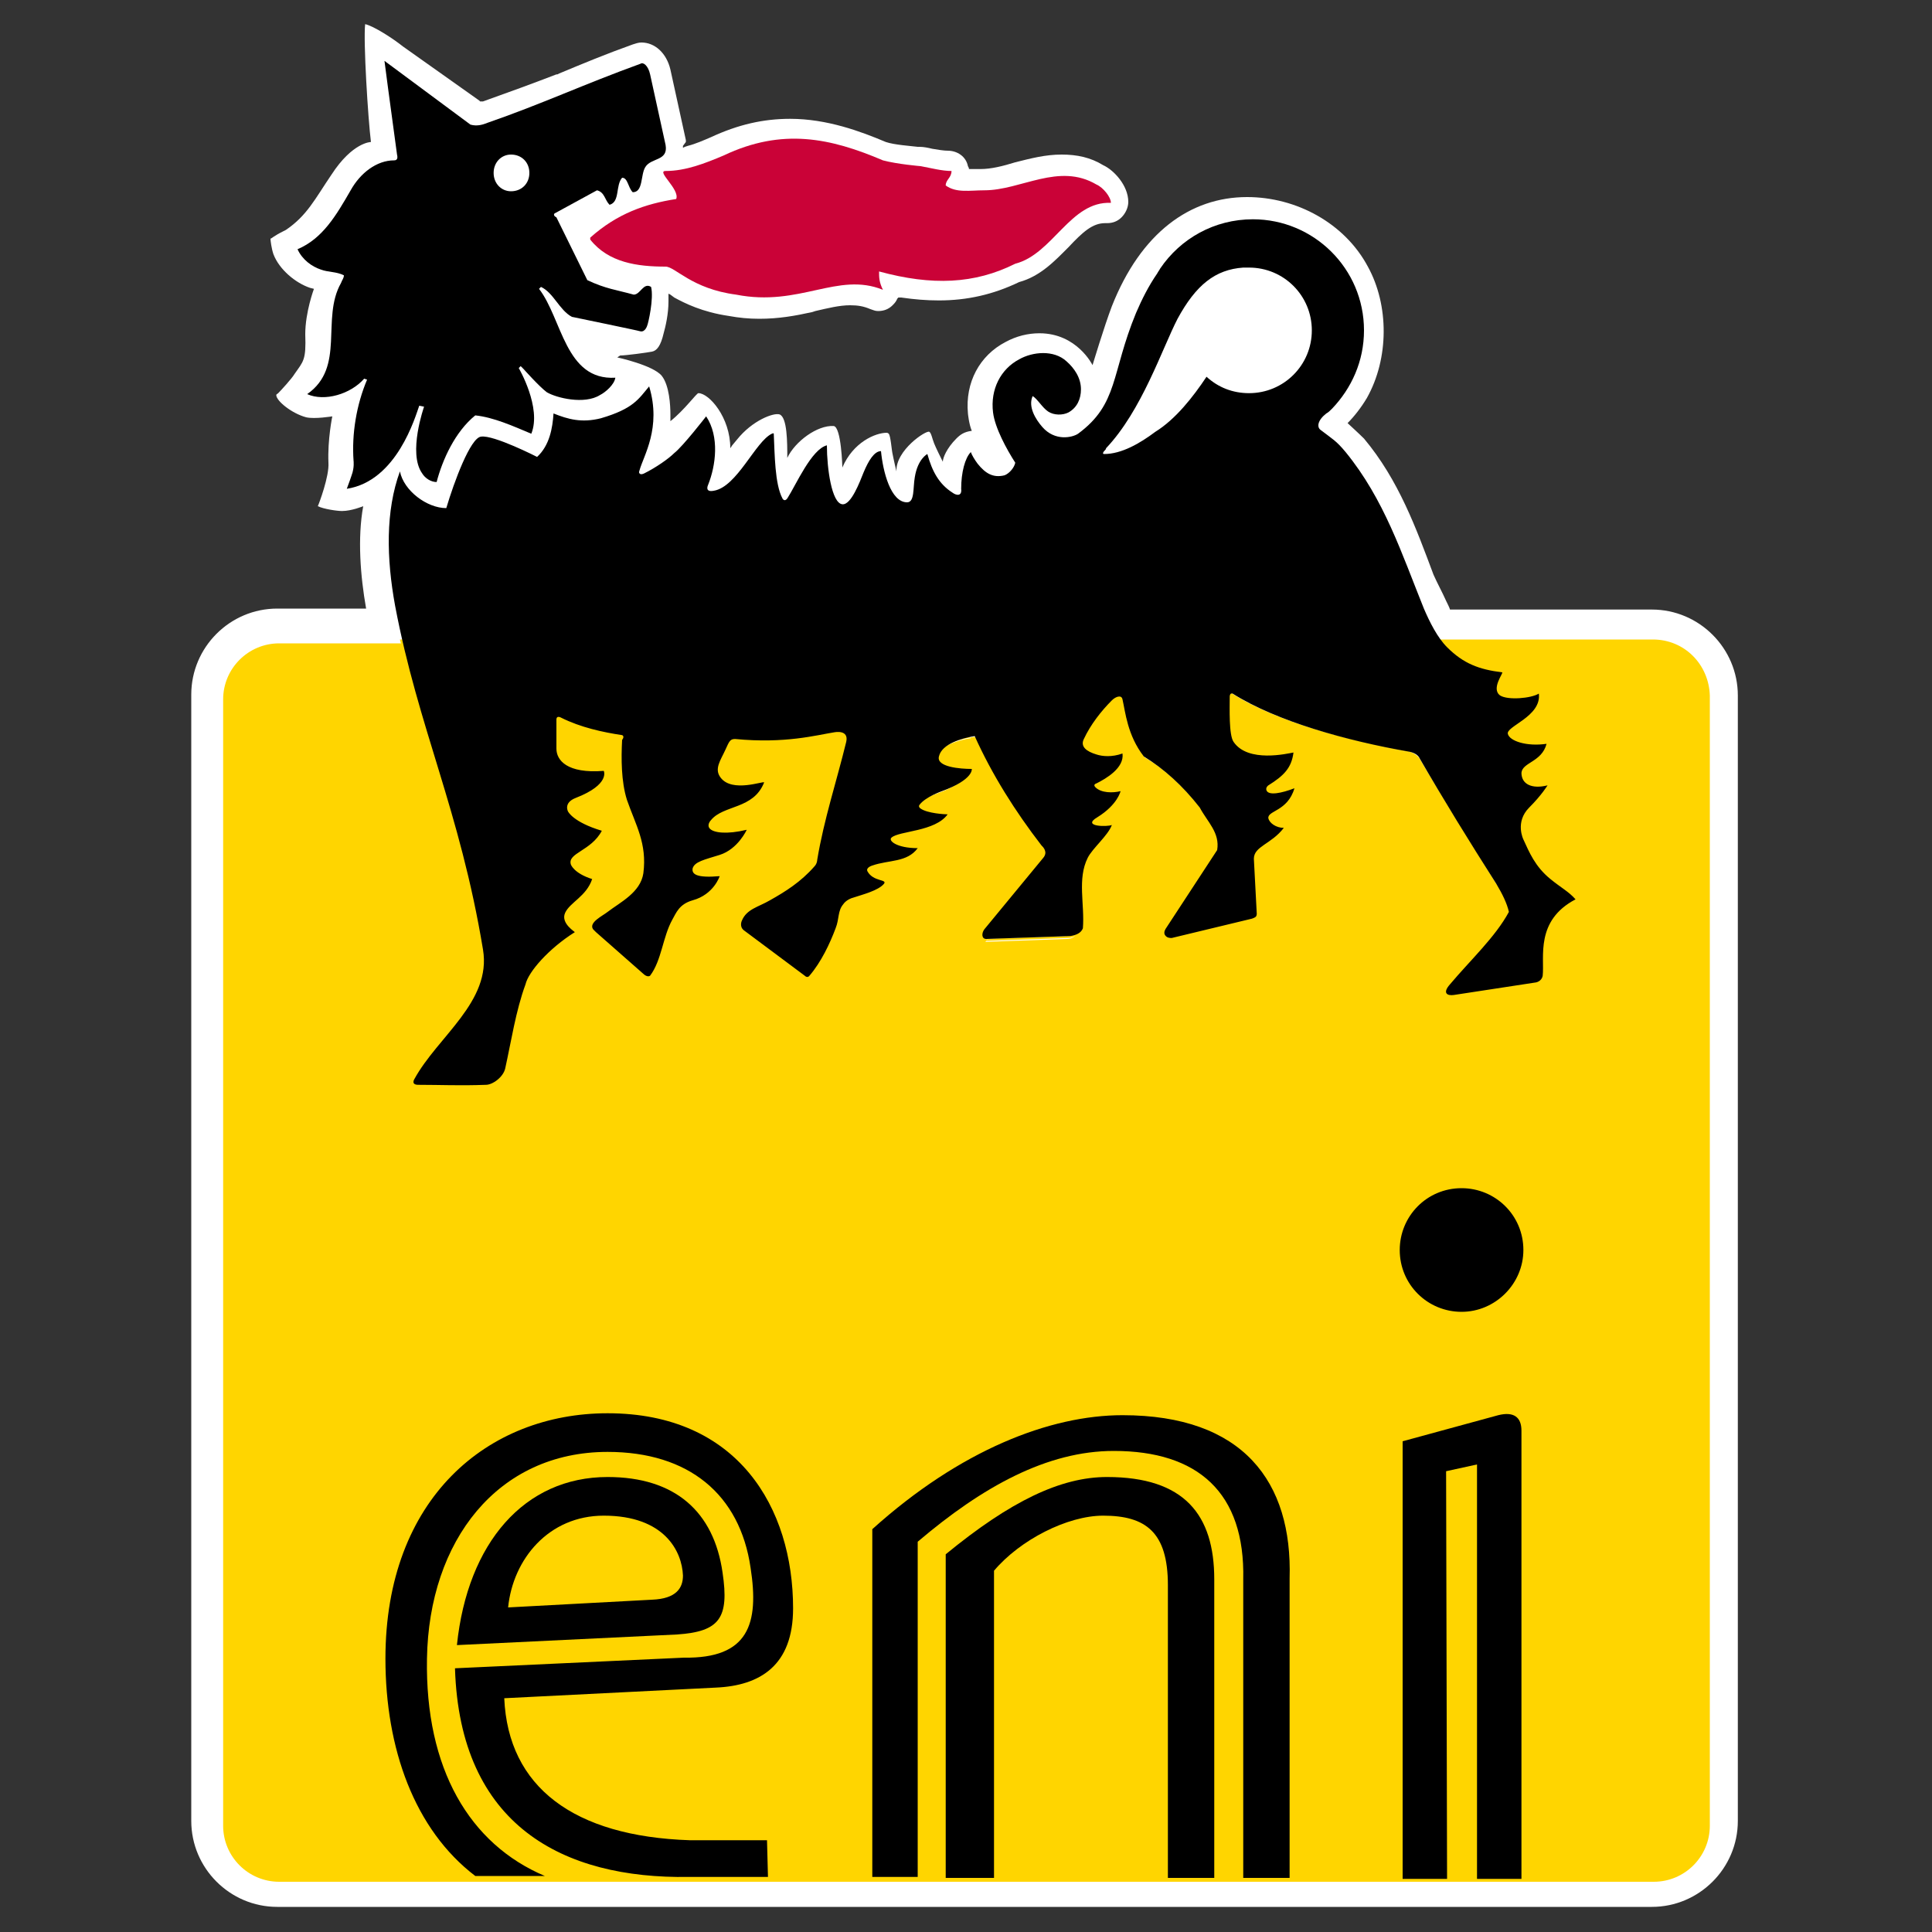 <?xml version="1.0" encoding="UTF-8"?> <!-- Generator: Adobe Illustrator 22.0.0, SVG Export Plug-In . SVG Version: 6.00 Build 0) --> <svg xmlns="http://www.w3.org/2000/svg" xmlns:xlink="http://www.w3.org/1999/xlink" id="Capa_1" x="0px" y="0px" viewBox="0 0 200 200" style="enable-background:new 0 0 200 200;" xml:space="preserve"><rect x="0" y="0" width="200" height="200" fill="#333333" stroke="none"/> <style type="text/css"> .st0{fill:#FFFFFF;} .st1{fill:#CA0237;} .st2{fill:#FFD500;} </style> <g> <path class="st0" d="M38.4,14.7c0,0-1.9,0-4.1,3.4c-1.7,2.5-2.5,4.2-4.7,5.7c-0.4,0.2-0.8,0.4-1.1,0.6c-0.2,0.1-0.4,0.3-0.5,0.3 c0,0.2,0.1,1,0.3,1.6c0.6,1.6,2.3,3,3.8,3.5l0.4,0.1c0,0-0.9,2.4-0.9,4.7c0.1,2.7-0.2,2.8-1.1,4.1c-0.3,0.5-1.4,1.7-1.7,2 c-0.1,0.1-0.2,0.1-0.2,0.2c0,0.6,1.6,1.9,3.1,2.3c0.9,0.2,2.7-0.1,2.7-0.1s-0.5,2.4-0.4,4.8c0.1,1.4-1,4.3-1.1,4.5 c0.6,0.3,2,0.5,2.5,0.5c1,0,2.2-0.5,2.2-0.5c-0.6,3.3-0.3,7.2,0.3,10.6h-9.2c-4.9,0-8.9,4-8.9,8.9v116.6c0,4.9,4,8.9,8.9,8.9h142.3 c4.9,0,8.9-4,8.9-8.9V72c0-4.9-4-8.9-8.9-8.9h-20.9c0-0.1-0.3-0.7-0.4-0.9c-0.4-0.9-0.9-1.8-1.3-2.7c-1.8-4.8-3.6-9.8-7.2-14.1 c-0.5-0.5-1.7-1.6-1.7-1.6c0.7-0.7,1.4-1.6,2-2.6c2.3-4.1,2.3-9.6,0.1-13.6c-2.4-4.5-7.4-7.2-12.5-7.2c-5.9,0-11,3.7-14,11.3 c-0.8,2.1-2,6.1-2,6.1s-1.6-3.3-5.5-3.3c-1.2,0-2.4,0.3-3.5,0.9c-2.7,1.4-4.2,4.2-3.9,7.4c0,0,0.1,1.1,0.4,1.8 c-0.8,0.1-1.2,0.4-1.6,0.8c-1,1-1.4,2-1.4,2.4c-0.2-0.4-0.7-1.4-0.9-1.9c-0.2-0.5-0.3-1.1-0.5-1.2c-0.3-0.2-3.5,1.9-3.4,4.1 c-0.2-0.8-0.4-1.8-0.4-1.8c-0.1-0.4-0.2-1.9-0.4-2.1c0,0-0.1-0.1-0.2-0.1c-1.2,0-3.5,1-4.6,3.6c0,0-0.1-4.2-0.9-4.3 c-1.7-0.1-4,1.6-4.8,3.3c0-1.6,0-4.2-0.8-4.5c-0.6-0.2-2.8,0.6-4.4,2.6l-0.5,0.6l-0.2,0.3c0-3.2-2.2-5.7-3.3-5.7 c-0.2,0-1.4,1.7-2.9,2.9l0-0.2l0-0.5c0-0.9-0.1-3-0.9-4c-0.9-1.1-4.6-1.9-4.6-1.9l0.3-0.2c0.6,0,2.8-0.3,3.3-0.4 c0.5-0.1,0.9-0.6,1.2-1.9c0.2-0.7,0.5-2,0.5-3.3l0-0.5l0-0.3l0.2,0.1l0.4,0.3c1.1,0.6,2.9,1.5,5.6,1.9c1.1,0.2,2.1,0.3,3.2,0.3 c2,0,3.7-0.3,5.5-0.7l0.3-0.1c1.3-0.3,2.5-0.6,3.6-0.6c0.8,0,1.4,0.1,2.1,0.4c0.3,0.1,0.5,0.2,0.8,0.2c0.6,0,1.1-0.2,1.5-0.6 c0.1-0.1,0.3-0.3,0.4-0.5l0.1-0.2l0.1-0.1l0.1,0l0.2,0c1.4,0.2,2.6,0.3,3.9,0.3c2.9,0,5.6-0.6,8.3-1.9c2.2-0.6,3.7-2.2,5.1-3.6 c1.5-1.6,2.5-2.5,3.8-2.5l0.1,0h0.1c0.6,0,1.1-0.2,1.5-0.6c0.4-0.4,0.7-1,0.7-1.6c0-1.7-1.5-3.3-2.6-3.8c-1.3-0.8-2.7-1.1-4.3-1.1 c-1.7,0-3.2,0.4-4.8,0.8c-1.3,0.4-2.5,0.7-3.6,0.7c-0.3,0-0.6,0-0.8,0l-0.3,0l-0.1,0l0-0.1l-0.1-0.2c-0.2-1-1.1-1.6-2.1-1.6 c-0.4,0-1-0.1-1.6-0.2c-0.4-0.1-0.9-0.2-1.3-0.2c-0.1,0-0.1,0-0.2,0c-0.8-0.1-2.4-0.2-3.3-0.5c-2.6-1.1-6.1-2.4-9.9-2.4 c-2.8,0-5.4,0.6-8.2,1.9c-0.7,0.3-1.6,0.7-2.4,0.9l-0.3,0.1l-0.2,0.1l0-0.2L71,14.7l0-0.2l-1.6-7.3c-0.4-1.7-1.6-2.8-3-2.8 c-0.3,0-0.6,0.1-0.9,0.2c-2.8,1-5.2,2-7.6,3l-0.2,0.1l-0.1,0C55,8.7,52.8,9.5,50,10.5c0,0-0.1,0-0.1,0l-0.1,0l-0.1,0l0,0l-0.1-0.1 l-7.9-5.6c-1-0.8-3-2.1-3.9-2.3C37.6,4.3,38.1,12.3,38.4,14.7 M121.1,40c0.1,0.2,0.4,0,0.4,0c2.9-2.4,3.1-4.5,4.8-2.5 c0.8,0.7,1.8,1.1,2.9,1.1c2.3,0,4.2-1.9,4.2-4.2c0-2.3-1.9-4.2-4.2-4.2c-0.1,0-0.3,0-0.4,0c-1.9,0.1-3.2,1.2-4.4,3.5 c-0.5,0.9-2.2,4.3-3,5.8C121.3,39.7,121.1,39.9,121.1,40"></path> <path d="M44.2,171.7c0.2-12.2,7.3-21.4,18.7-21.4c8.4,0,13.7,4.4,14.8,12c0.9,5.8-0.2,9.4-6.9,9.3l-23.7,1.1 c0.5,16.3,11.2,21.8,24.2,21.6h8.2l-0.1-3.8h-8c-12-0.4-18.8-5.5-19.2-14.7l21.9-1.1c4.6-0.2,8-2.3,8-8.2 c0-10.4-5.7-20.2-19.2-20.2c-12.4,0-23,8.8-23,25.4c0,9.3,3,17.7,9.3,22.5h7.2C48.6,190.9,44,183.1,44.2,171.7"></path> <path d="M97.9,160.9v33.5h5v-31.8c2.7-3.2,7.6-5.7,11.3-5.7c4.4,0,6.7,1.7,6.7,7.2l0,30.3h4.8v-30.9c0-6.7-3.1-10.6-11.1-10.6 C109.8,152.9,104.6,155.4,97.9,160.9"></path> <path d="M95,159.6c6.7-5.7,13.4-9.4,20.3-9.4c8.7,0,13.6,4.3,13.4,13.3v30.9h4.8v-31c0.3-10-4.8-16.9-17.3-16.9 c-7.5,0-16.8,3.6-25.9,11.8l0,36H95C95,194.4,95,159.6,95,159.6z"></path> <path d="M149.7,152.3l3.2-0.7v42.9h4.6l0-46.4c0-1.4-0.8-2-2.4-1.6l-9.9,2.7l0,45.3h4.6L149.7,152.3L149.7,152.3z"></path> <path d="M151.3,135.8c3.5,0,6.4-2.9,6.4-6.4c0-3.6-2.9-6.4-6.4-6.4c-3.6,0-6.4,2.9-6.4,6.4C144.9,133,147.8,135.8,151.3,135.8"></path> <path d="M74.8,162.8c-0.9-6.3-4.9-9.9-11.9-9.9c-8.6,0-14.5,6.8-15.6,17.4l22.8-1.1C74.5,168.9,75.5,167.5,74.8,162.8 M70.7,163.1 c0,1.3-0.7,2.4-3.2,2.5l-14.9,0.8c0.5-5,4.2-9.5,9.9-9.5C68.8,156.9,70.6,160.6,70.7,163.1"></path> <path class="st1" d="M115,21c0-0.6-0.8-1.6-1.5-1.9c-3.9-2.3-7.8,0.6-11.6,0.6c-1.5,0-2.9,0.3-4-0.5c0-0.6,0.6-0.8,0.6-1.5 c-1,0-2.1-0.3-3.2-0.5c0,0-2.4-0.2-3.9-0.6C86,14.3,81,13.2,74.9,16.1c-1.9,0.8-3.9,1.6-6,1.6c-1,0,1.5,1.9,1.1,2.9 c-3.2,0.5-6.1,1.5-8.9,4v0.2c1.9,2.4,4.9,2.8,7.8,2.8c1,0,2.7,2.3,7.3,2.9c6.6,1.3,10.5-2.4,15.2-0.5C91,29.2,91,28.7,91,28.1 c5.5,1.5,9.9,1.3,14.1-0.8C109,26.3,110.8,20.8,115,21"></path> <path d="M57.4,22.1l4.4-2.4c0.8,0.2,0.8,1,1.3,1.5c1.1-0.3,0.6-2,1.3-2.8c0.6,0,0.6,1,1.1,1.5c1.1,0,0.8-1.8,1.3-2.6 c0.6-1,2.4-0.6,2.1-2.3l-1.6-7.3c-0.2-0.9-0.7-1.3-1-1.1c-5.8,2.1-10.3,4.2-15.8,6.1c-0.5,0.2-1.1,0.4-1.8,0.2l-8.9-6.6 c0.5,3.9,1,7.4,1.3,9.7c0.1,0.4,0,0.6-0.3,0.6c-1.8,0-3.5,1.3-4.5,3.1c-1.5,2.6-2.9,5-5.5,6.1c0.5,1.1,1.5,1.8,2.4,2.1 c0.8,0.3,1.6,0.2,2.4,0.6c0,0.3-0.2,0.5-0.3,0.8c-2.1,3.7,0.5,8.7-3.5,11.5c1.8,0.8,4.5,0,5.9-1.6l0.3,0.1 c-1.1,2.6-1.6,5.6-1.4,8.4c0,0,0.1,0.7-0.2,1.5c0,0-0.3,0.9-0.5,1.4c5.2-0.8,7.1-7.5,7.5-8.6l0.5,0.1c0,0-1.7,4.8-0.2,6.9 c0.3,0.5,0.9,0.9,1.5,0.9c0.6-2.3,1.9-5.2,4-6.9c1.9,0.2,3.9,1.1,5.8,1.9c1.1-2.7-1.3-6.8-1.3-6.8l0.2-0.2l0.3,0.3 c0,0,1.6,1.8,2.4,2.4c1,0.6,3.9,1.3,5.5,0.3c0.6-0.3,1.5-1.1,1.6-1.8c-5.2,0.3-5.5-6.1-7.9-9.2l0.2-0.2c1.3,0.6,1.9,2.4,3.2,3.1 c0,0,6.8,1.4,7.1,1.5c0.5,0.1,0.7-0.6,0.7-0.6c0.1-0.2,0.7-2.8,0.4-4c-0.8-0.5-1.1,0.8-1.8,0.8c-1.8-0.5-2.9-0.6-4.8-1.5l-3.2-6.5 C57.2,22.3,57.4,22.1,57.4,22.1 M54.8,17.9c0,1.1-0.8,1.9-1.9,1.9c-1,0-1.8-0.8-1.8-1.9c0-1.1,0.8-1.9,1.8-1.9 C54,16,54.8,16.8,54.8,17.9"></path> <path class="st2" d="M171.1,66.2H148c0.3,0.5,0.7,0.9,1,1.3c1.8,1.7,3.4,2.3,5.3,2.6c-0.3,0.7-0.7,1.8,0.3,2.4 c0.5,0.3,1.3,0.4,1.8,0.4c0.6,0,1.3-0.1,1.8-0.2c-0.3,0.8-1.2,1.4-1.9,1.9c-0.8,0.5-1.4,1-1.2,1.7c0.3,0.9,1.7,1.5,3.5,1.5 c0.1,0,0.1,0,0.2,0c-0.3,0.3-0.6,0.6-1,0.8c-0.6,0.4-1.2,0.8-1.2,1.6c0,0.5,0.2,1,0.5,1.4c0.4,0.4,0.9,0.6,1.6,0.6 c-0.3,0.4-0.7,0.8-1.2,1.3c-1.7,1.7-0.8,3.9-0.7,4l0.1,0.2c0.6,1.3,1.3,2.8,2.8,4.1c0.4,0.3,0.7,0.5,1,0.8c0.4,0.3,0.8,0.6,1.1,0.8 c-3.1,2-3.1,4.9-3.1,6.9c0,0.4,0,0.8,0,1.1c0,0.1-0.1,0.2-0.2,0.2h0l0,0l-8.5,1.3c0,0-0.1,0-0.1,0c0-0.1,0.1-0.1,0.2-0.2 c0.6-0.7,1.2-1.4,1.9-2.1c1.6-1.8,3.2-3.6,4.3-5.5l0.1-0.2l-0.1-0.2c-0.2-0.9-0.7-1.9-1.4-3l-0.1-0.1c-2.7-4.4-5.3-8.5-7.9-12.9 c-0.4-0.7-1.4-0.9-1.5-0.9c-5.5-1-13.1-2.8-18.1-6l-0.1,0l-0.1,0c-0.1,0-0.2,0-0.2,0c-0.2,0-0.4,0.1-0.5,0.2 c-0.2,0.2-0.2,0.6-0.2,0.7l0,0.4c0,2,0,3.9,0.5,4.7c0.7,1.1,2.1,1.6,3.9,1.6c0.8,0,1.5-0.1,2-0.2c-0.3,0.8-0.9,1.5-2.2,2.3 c-0.4,0.2-0.6,0.7-0.4,1.1c0.1,0.3,0.4,0.6,1.2,0.6c0.4,0,0.8-0.1,1.2-0.2c-0.4,0.5-0.8,0.8-1.2,1c-0.5,0.3-1.1,0.6-0.9,1.4 c0.1,0.5,0.5,0.9,1.1,1.2c-0.4,0.3-0.7,0.6-1.1,0.8c-0.8,0.5-1.5,1-1.5,2v0v0l0.3,5.6c0,0,0,0,0,0h0l0,0l-8.3,2c0,0,0,0-0.1,0 c0,0,0-0.1,0.1-0.1l5.3-8.1l0.1-0.1l0-0.1c0.3-1.5-0.5-2.6-1.2-3.7c-0.2-0.3-0.5-0.7-0.7-1l0,0l0,0c-1.8-2.3-3.7-4.1-5.9-5.4 c-1.2-1.6-1.6-3.3-1.8-4.6c-0.1-0.4-0.2-0.8-0.2-1.1c-0.1-0.4-0.4-0.7-0.9-0.7c-0.5,0-0.9,0.3-1.2,0.6c-1.3,1.3-2.4,2.8-3,4.2 c-0.2,0.4-0.2,0.8,0,1.2c0.2,0.5,0.8,0.9,1.7,1.2c0.3,0.1,0.7,0.2,1.3,0.2c0.3,0,0.6,0,0.9-0.1c-0.4,0.9-1.8,1.6-2.3,1.9 c-0.1,0-0.4,0.2-0.5,0.6c0,0.1,0,0.4,0.2,0.7c0.5,0.4,1.2,0.7,2.1,0.7c0,0,0,0,0,0c-0.3,0.5-0.8,1.1-1.8,1.7 c-0.3,0.2-1,0.6-0.8,1.2c0.2,0.6,1,0.7,1.6,0.7c-0.2,0.3-0.5,0.6-0.7,0.9c-0.5,0.6-0.9,1.1-1.2,1.6c-0.8,1.6-0.7,3.4-0.6,5.1 c0.1,0.8,0.1,1.6,0.1,2.3c-0.1,0.3-0.6,0.4-0.8,0.4l-8.5,0.3c0,0,0,0,0.1-0.1l6.2-7.4c0.7-0.9,0.1-1.6-0.1-1.9l-0.1-0.1 c-3-3.9-5.3-7.6-6.9-11.2l-0.2-0.4l-0.4,0c-1.4,0.2-3.8,0.9-4.2,2.5c-0.1,0.4,0,0.7,0.2,1c0.5,0.7,1.9,0.9,2.8,1 c-0.4,0.3-1.1,0.8-2.3,1.2c-0.2,0.1-1.9,0.6-2.6,1.6c-0.1,0.1-0.2,0.3-0.2,0.6c0,0.2,0.2,0.4,0.3,0.5c0.4,0.3,1.1,0.5,1.7,0.6 c-0.8,0.4-1.9,0.6-2.8,0.8c-0.9,0.2-1.6,0.4-2,0.7c-0.3,0.2-0.3,0.6-0.2,0.9c0.2,0.5,0.9,0.9,1.8,1c-0.5,0.2-1.1,0.3-1.8,0.4 c-0.5,0.1-1.1,0.2-1.6,0.3c-0.2,0-0.7,0.2-0.9,0.6c-0.1,0.2-0.1,0.5,0,0.7c0.3,0.6,0.8,0.9,1.2,1c-0.6,0.3-1.5,0.6-2,0.7 c-0.1,0-0.3,0.1-0.4,0.1c-0.8,0.3-1.3,0.7-1.4,0.8c-0.5,0.5-0.6,1.1-0.7,1.6c-0.1,0.3-0.1,0.7-0.3,1.1c-0.8,1.9-1.6,3.5-2.4,4.6 l-5.7-4.5c-0.1-0.1-0.1-0.3-0.1-0.3c0.3-0.7,0.9-1,1.7-1.3c0.3-0.2,0.7-0.3,1-0.5c1.7-1,3.3-2,4.7-3.6c0.4-0.5,0.5-0.9,0.5-1 c0.4-2.6,1.1-5.1,1.8-7.6c0.4-1.5,0.8-3,1.2-4.6c0.1-0.5,0-0.9-0.2-1.2c-0.2-0.3-0.6-0.5-1.1-0.5c-0.2,0-0.4,0-0.4,0 c-0.3,0-0.7,0.1-1,0.2c-1.5,0.3-3.5,0.7-6.2,0.7c-0.9,0-1.9,0-2.9-0.1c-0.1,0-0.1,0-0.2,0c-0.8,0-1,0.6-1.4,1.4 c-0.1,0.2-0.2,0.4-0.3,0.6c-0.4,0.8-0.9,1.8-0.1,2.8c0.5,0.7,1.4,1,2.5,1c0.5,0,0.9,0,1.3-0.1c-0.6,0.7-1.5,1-2.4,1.4 c-0.9,0.3-1.8,0.7-2.5,1.5c-0.4,0.4-0.5,1.1-0.1,1.6c0.4,0.5,1.3,0.6,1.9,0.6c0.4,0,0.7,0,1.1-0.1c-0.4,0.5-1,1-1.8,1.3 c-0.2,0.1-0.4,0.1-0.6,0.2c-1.3,0.4-2.2,0.7-2.5,1.5l0,0l0,0c-0.1,0.4,0,0.7,0.2,0.9c0.3,0.4,1,0.6,2,0.6c0.1,0,0.2,0,0.2,0 c-0.4,0.5-1,1.1-2,1.4c-1.4,0.4-1.9,1.3-2.2,2c0,0.1-0.1,0.2-0.1,0.3c-0.4,0.8-0.7,1.8-1,2.7c-0.3,1-0.6,2-1.1,2.8l-4.9-4.3 c-0.1-0.1-0.2-0.2-0.2-0.2l0,0l0,0h0c0.1-0.2,0.7-0.6,0.9-0.8c0.2-0.1,0.3-0.2,0.5-0.3c0.3-0.2,0.6-0.4,0.9-0.7 c1.2-0.8,2.7-1.9,3-3.7c0.3-2.4-0.3-4.2-1-6c-0.2-0.6-0.5-1.2-0.7-1.8c-0.6-2-0.6-4.6-0.5-6c0.1-0.6-0.4-0.9-0.7-1 c-2-0.3-4.2-0.8-6.2-1.8c-0.1,0-0.3-0.2-0.5-0.2c-0.4,0-0.7,0.3-0.7,0.8v3c0,0.6,0.2,1.3,0.7,1.7c0.8,0.8,2,1.2,3.7,1.2 c0.1,0,0.3,0,0.4,0c-0.2,0.4-0.8,1.1-2.5,1.8c-0.6,0.2-1,0.6-1.2,1.1c-0.2,0.5,0,1,0.1,1.1c0.1,0.3,0.7,1.2,3.2,2.1 c-0.5,0.6-1,1-1.6,1.3c-0.8,0.5-1.6,1.1-1.3,2.1c0,0.1,0.4,1,2,1.6c-0.3,0.6-0.9,1.1-1.4,1.6c-0.5,0.4-1,0.8-1.2,1.3 c-0.5,1,0.1,1.7,0.6,2.2c-2.6,1.8-4.4,4-4.8,5.3c-0.7,2-1.2,4.2-1.6,6.4c-0.2,0.8-0.3,1.6-0.5,2.3c-0.2,0.7-1,1.3-1.5,1.3 c-0.8,0-1.6,0-2.5,0c-0.9,0-1.7,0-2.5,0c-0.6,0-1.2,0-1.8,0c0.8-1.3,1.8-2.5,2.8-3.7c2.4-2.9,4.9-5.8,4.2-9.7 c-1.3-7.9-3.2-14-5-19.9c-1.2-4.1-2.4-7.9-3.4-12.3H28.9c-3.2,0-5.8,2.6-5.8,5.8v116.6c0,3.2,2.6,5.8,5.8,5.8h142.3 c3.2,0,5.8-2.6,5.8-5.8V72C176.9,68.8,174.4,66.2,171.1,66.2"></path> <path d="M44.2,171.7c0.2-12.2,7.3-21.4,18.7-21.4c8.4,0,13.7,4.4,14.8,12c0.9,5.8-0.2,9.4-6.9,9.3l-23.7,1.1 c0.5,16.3,11.2,21.8,24.2,21.6h8.2l-0.1-3.8h-8c-12-0.4-18.8-5.5-19.2-14.7l21.9-1.1c4.6-0.2,8-2.3,8-8.2 c0-10.4-5.7-20.2-19.2-20.2c-12.4,0-23,8.8-23,25.4c0,9.3,3,17.7,9.3,22.5h7.2C48.6,190.9,44,183.1,44.2,171.7"></path> <path d="M97.9,160.9v33.5h5v-31.8c2.7-3.2,7.6-5.7,11.3-5.7c4.4,0,6.7,1.7,6.7,7.2l0,30.3h4.8v-30.9c0-6.7-3.1-10.6-11.1-10.6 C109.8,152.9,104.6,155.4,97.9,160.9"></path> <path d="M95,159.6c6.7-5.7,13.4-9.4,20.3-9.4c8.7,0,13.6,4.3,13.4,13.3v30.9h4.8v-31c0.3-10-4.8-16.9-17.3-16.9 c-7.5,0-16.8,3.6-25.9,11.8l0,36H95C95,194.4,95,159.6,95,159.6z"></path> <path d="M149.7,152.3l3.2-0.7v42.9h4.6l0-46.4c0-1.4-0.8-2-2.4-1.6l-9.9,2.7l0,45.3h4.6L149.7,152.3L149.7,152.3z"></path> <path d="M151.3,135.8c3.5,0,6.4-2.9,6.4-6.4c0-3.6-2.9-6.4-6.4-6.4c-3.6,0-6.4,2.9-6.4,6.4C144.9,133,147.8,135.8,151.3,135.8"></path> <path d="M74.8,162.8c-0.9-6.3-4.9-9.9-11.9-9.9c-8.6,0-14.5,6.8-15.6,17.4l22.8-1.1C74.5,168.9,75.5,167.5,74.8,162.8 M70.7,163.1 c0,1.3-0.7,2.4-3.2,2.5l-14.9,0.8c0.5-5,4.2-9.5,9.9-9.5C68.8,156.9,70.6,160.6,70.7,163.1"></path> <path class="st2" d="M149,67.4c1.8,1.7,3.4,2.3,5.3,2.6c-0.3,0.7-0.7,1.8,0.3,2.4c0.5,0.3,1.3,0.4,1.8,0.4c0.6,0,1.3-0.1,1.8-0.2 c-0.3,0.8-1.2,1.4-1.9,1.9c-0.8,0.5-1.4,1-1.2,1.7c0.3,0.9,1.7,1.5,3.5,1.5c0.1,0,0.1,0,0.2,0c-0.3,0.3-0.6,0.6-1,0.8 c-0.6,0.4-1.2,0.8-1.2,1.6c0,0.5,0.2,1,0.5,1.4c0.4,0.4,0.9,0.6,1.6,0.6c-0.3,0.4-0.7,0.8-1.2,1.3c-1.7,1.7-0.8,3.9-0.7,4l0.1,0.2 c0.6,1.3,1.3,2.8,2.9,4.1c0.4,0.3,0.7,0.5,1,0.8c0.4,0.3,0.8,0.6,1.1,0.8c-3.1,2-3.1,4.9-3.1,6.9c0,0.4,0,0.8,0,1.1 c0,0.1-0.1,0.2-0.2,0.2l0,0l0,0l-8.5,1.3c0,0-0.1,0-0.1,0c0-0.1,0.1-0.1,0.2-0.2c0.6-0.7,1.2-1.4,1.9-2.1c1.6-1.8,3.2-3.6,4.3-5.5 l0.1-0.2l-0.1-0.2c-0.2-0.9-0.7-1.9-1.4-3l-0.1-0.1c-2.7-4.4-5.3-8.5-7.9-12.9c-0.4-0.7-1.4-0.9-1.5-0.9c-5.5-1-13.1-2.8-18.1-6 l-0.1,0l-0.1,0c-0.1,0-0.2,0-0.2,0c-0.2,0-0.4,0.1-0.5,0.2c-0.2,0.2-0.2,0.6-0.2,0.7l0,0.4c0,2,0,3.9,0.5,4.7 c0.7,1.1,2.1,1.6,3.9,1.6c0.8,0,1.5-0.1,2-0.2c-0.3,0.8-0.9,1.5-2.2,2.3c-0.4,0.2-0.6,0.7-0.4,1.1c0.1,0.3,0.4,0.6,1.2,0.6 c0.4,0,0.8-0.1,1.2-0.2c-0.4,0.5-0.8,0.8-1.2,1c-0.5,0.3-1.1,0.6-0.9,1.4c0.1,0.5,0.5,0.9,1.1,1.2c-0.3,0.3-0.7,0.6-1.1,0.8 c-0.8,0.5-1.5,1-1.5,2v0l0,0l0.3,5.6c0,0,0,0,0,0l0,0l0,0l-8.3,2c0,0,0,0-0.1,0c0,0,0-0.1,0.1-0.1l5.3-8.1l0.1-0.1l0-0.1 c0.3-1.5-0.5-2.6-1.2-3.7c-0.2-0.3-0.5-0.7-0.7-1l0,0l0,0c-1.8-2.3-3.7-4.1-5.9-5.4c-1.2-1.6-1.6-3.3-1.8-4.6 c-0.1-0.4-0.2-0.7-0.2-1.1c-0.1-0.4-0.5-0.7-0.9-0.7c-0.4,0-0.9,0.3-1.2,0.6c-1.3,1.4-2.4,2.8-3,4.2c-0.2,0.4-0.2,0.8,0,1.2 c0.2,0.5,0.8,0.9,1.7,1.2c0.3,0.1,0.7,0.2,1.3,0.2c0.3,0,0.6,0,0.9-0.1c-0.4,0.9-1.8,1.6-2.3,1.9c-0.1,0-0.5,0.2-0.5,0.6 c0,0.1,0,0.4,0.2,0.7c0.5,0.4,1.2,0.7,2.1,0.7c0,0,0,0,0,0c-0.3,0.5-0.8,1.1-1.8,1.7c-0.3,0.2-1,0.6-0.8,1.2c0.2,0.6,1,0.7,1.6,0.7 c-0.2,0.3-0.5,0.6-0.7,0.9c-0.5,0.6-0.9,1.1-1.2,1.6c-0.8,1.6-0.7,3.4-0.6,5.1c0,0.8,0.1,1.6,0.1,2.3c-0.1,0.3-0.6,0.4-0.8,0.4 l-8.5,0.3c0,0,0-0.1,0.1-0.1l6.2-7.4c0.7-0.9,0.1-1.6-0.1-1.9l-0.1-0.1c-3-3.9-5.3-7.6-6.9-11.2l-0.2-0.4l-0.4,0 c-1.4,0.2-3.8,0.9-4.2,2.5c-0.1,0.4,0,0.7,0.2,1c0.5,0.7,1.9,0.9,2.8,1c-0.4,0.3-1.1,0.8-2.3,1.2c-0.2,0.1-1.9,0.6-2.6,1.6 c-0.1,0.1-0.2,0.3-0.2,0.6c0,0.2,0.2,0.4,0.3,0.5c0.4,0.3,1.1,0.5,1.7,0.6c-0.8,0.4-1.9,0.6-2.8,0.8c-0.9,0.2-1.6,0.3-2,0.7 c-0.3,0.2-0.3,0.6-0.2,0.9c0.2,0.5,0.9,0.9,1.8,1c-0.5,0.2-1.1,0.3-1.8,0.4c-0.5,0.1-1.1,0.2-1.6,0.3c-0.2,0-0.7,0.2-0.9,0.6 c-0.1,0.2-0.1,0.5,0,0.7c0.3,0.6,0.8,0.9,1.2,1c-0.6,0.3-1.5,0.6-2,0.7c-0.1,0-0.3,0.1-0.4,0.1c-0.8,0.3-1.3,0.7-1.4,0.8 c-0.5,0.5-0.6,1.1-0.7,1.6c-0.1,0.3-0.1,0.7-0.3,1.1c-0.8,1.9-1.6,3.5-2.4,4.6l-5.7-4.6c-0.1-0.1-0.1-0.3-0.1-0.3 c0.3-0.7,0.9-1,1.7-1.3c0.3-0.2,0.7-0.3,1-0.5c1.7-1,3.3-2,4.7-3.6c0.4-0.5,0.5-0.9,0.5-1c0.4-2.6,1.1-5.1,1.8-7.6 c0.4-1.5,0.8-3,1.2-4.6c0.1-0.5,0-0.9-0.2-1.2c-0.2-0.3-0.6-0.5-1.1-0.5c-0.2,0-0.4,0-0.4,0c-0.3,0.1-0.6,0.1-1,0.2 c-1.5,0.3-3.5,0.6-6.2,0.6c-0.9,0-1.9,0-2.9-0.1c-0.1,0-0.1,0-0.2,0c-0.8,0-1,0.6-1.4,1.4c-0.1,0.2-0.2,0.4-0.3,0.6 c-0.4,0.8-0.9,1.8-0.1,2.8c0.5,0.7,1.4,1,2.5,1c0.5,0,0.9-0.1,1.3-0.1c-0.6,0.7-1.5,1-2.4,1.4c-0.9,0.3-1.8,0.7-2.5,1.5 c-0.4,0.4-0.5,1.1-0.1,1.6c0.4,0.5,1.3,0.6,1.9,0.6c0.4,0,0.7,0,1.1-0.1c-0.4,0.5-1,1-1.8,1.3c-0.2,0.1-0.4,0.1-0.6,0.2 c-1.3,0.4-2.2,0.7-2.5,1.5l0,0l0,0c-0.1,0.4,0,0.7,0.2,0.9c0.3,0.4,1,0.6,2,0.6c0.1,0,0.2,0,0.3,0c-0.4,0.5-1,1.1-2,1.4 c-1.4,0.4-1.9,1.3-2.2,2c0,0.1-0.1,0.2-0.1,0.3c-0.4,0.8-0.7,1.8-1,2.7c-0.3,1-0.6,2-1.1,2.8l-4.9-4.3c-0.1-0.1-0.2-0.2-0.2-0.2 l0,0l0,0v0c0.1-0.2,0.7-0.6,0.9-0.8c0.2-0.1,0.3-0.2,0.5-0.3c0.3-0.2,0.6-0.4,0.9-0.7c1.2-0.8,2.7-1.9,3-3.7c0.3-2.5-0.3-4.2-1-6 c-0.2-0.6-0.5-1.2-0.7-1.8c-0.6-2-0.6-4.6-0.5-6c0.1-0.6-0.4-0.9-0.7-1c-2-0.3-4.2-0.8-6.2-1.8c-0.1,0-0.3-0.2-0.5-0.2 c-0.4,0-0.7,0.2-0.7,0.8v3c0,0.6,0.2,1.3,0.7,1.7c0.8,0.8,2,1.2,3.7,1.2c0.1,0,0.3,0,0.4,0c-0.2,0.4-0.8,1.1-2.5,1.8 c-0.6,0.3-1,0.6-1.2,1.1c-0.2,0.5,0,1,0.1,1.1c0.1,0.3,0.7,1.2,3.2,2.1c-0.5,0.6-1,1-1.6,1.3c-0.8,0.5-1.7,1.1-1.3,2.1 c0,0.1,0.4,1,2,1.6c-0.3,0.6-0.9,1.1-1.4,1.5c-0.5,0.4-0.9,0.8-1.2,1.3c-0.5,0.9,0.1,1.7,0.6,2.2c-2.6,1.8-4.4,4-4.8,5.3 c-0.7,2-1.2,4.2-1.6,6.4c-0.2,0.8-0.3,1.6-0.5,2.3c-0.2,0.7-1,1.3-1.5,1.3c-0.8,0-1.6,0-2.5,0c-0.9,0-1.7,0-2.5,0 c-0.6,0-1.2,0-1.8,0c0.8-1.3,1.8-2.5,2.8-3.7c2.4-2.9,4.9-5.8,4.2-9.7c-1.3-7.9-3.2-14-5-19.9c-1.2-4.1-2.4-7.9-3.4-12.3h-0.6 c2.5,10.9,6.2,19,8.4,32.2c0.9,5.4-4.7,9-7.1,13.4c0,0-0.3,0.6,0.4,0.6c2.3,0,4.3,0.1,7,0c0.7,0,1.8-0.8,2-1.7 c0.6-2.7,1.2-5.9,2.1-8.7c0.3-1.3,2.4-3.7,5.1-5.4c0.1-0.1-1.5-0.9-1-2c0.5-1,2.2-1.7,2.8-3.5c-1.9-0.5-2.2-1.5-2.2-1.5 c-0.5-1.3,2.1-1.4,3.2-3.5c-3.1-0.9-3.5-2-3.5-2s-0.5-0.9,0.8-1.4c3.6-1.5,2.9-2.8,2.9-2.8c-3.8,0.3-4.9-1.1-4.9-2.3v-3 c0-0.5,0.5-0.2,0.5-0.2c2.1,1,4.3,1.5,6.3,1.8c0,0,0.3,0,0.2,0.4c-0.1,1.9-0.1,4.3,0.5,6.2c0.8,2.6,2.1,4.5,1.7,7.6 c-0.3,2.1-2.4,3-3.7,4c-0.5,0.4-2,1.1-1.5,1.8c0,0,0.1,0.2,0.3,0.3l5,4.4c0.4,0.3,0.6,0.1,0.6,0.1c1.2-1.6,1.4-4,2.3-5.8 c0.4-0.7,0.7-1.6,2.1-2c2.3-0.6,2.8-2.5,2.8-2.5c-2.5,0.2-3-0.2-2.8-0.8c0.2-0.7,1.3-0.9,2.8-1.4c1.9-0.6,2.8-2.6,2.8-2.6 c-2.1,0.5-3.4,0.3-3.8-0.1c-0.4-0.4,0.1-0.9,0.1-0.9c1.3-1.6,4.4-1.1,5.5-3.9c0.1-0.1-3.3,1.1-4.5-0.5c-0.7-0.9,0-1.7,0.5-2.9 c0.4-0.9,0.5-1.1,1-1.1c5.2,0.5,8.3-0.4,10.3-0.7c0,0,1.4-0.3,1.2,1c-0.9,4.1-2.3,8-3,12.2c0,0,0,0.3-0.3,0.7 c-1.4,1.6-3,2.6-4.6,3.5c-1.1,0.7-2.3,0.9-2.9,2.1c0,0-0.3,0.6,0.2,1l5.8,4.7c0.3,0.2,0.5,0,0.5,0c1.1-1.4,2-3.2,2.7-4.9 c0.4-1,0.2-1.9,0.8-2.5c0,0,0.4-0.5,1.1-0.7c0.9-0.3,2.6-0.7,3.1-1.4c0.4-0.5-1.1-0.2-1.7-1.3c-0.2-0.4,0.5-0.6,0.5-0.6 c1.7-0.5,3.5-0.3,4.7-1.8c-2.2,0-3-0.7-2.7-1.1c0.7-0.7,4.5-0.6,5.8-2.4c-0.3,0-2.1,0-2.8-0.6c-0.3-0.2-0.1-0.4-0.1-0.4 c0.5-0.8,2.3-1.4,2.3-1.4c3.2-1.1,3.1-2.3,3.1-2.3c-1.1,0-3.6-0.2-3.4-1.3c0.3-1.3,2.4-1.9,3.7-2.1c1.8,4,4.2,7.8,6.9,11.3 c0.2,0.3,0.7,0.7,0.2,1.3l-6.1,7.4c-0.3,0.3-0.4,1,0.2,1l8.7-0.3c0.6-0.1,1.1-0.3,1.3-0.8c0.2-2.4-0.6-5.1,0.5-7.3 c0.5-1,2-2.3,2.5-3.4c-0.4,0.2-3.2,0.3-1.5-0.8c2.1-1.3,2.4-2.7,2.4-2.7c-0.8,0.2-2,0.2-2.6-0.4c-0.2-0.2,0.1-0.4,0.1-0.4 c1.1-0.5,2.9-1.6,2.7-3.1c-1.1,0.4-2.1,0.3-2.7,0.1c-1-0.3-1.7-0.8-1.3-1.6c0.7-1.5,1.8-2.9,2.9-4c0.5-0.4,1-0.6,1.1-0.1 c0.4,1.3,0.5,3.8,2.2,5.9c2.1,1.3,4,3.1,5.8,5.3c0.8,1.5,2.1,2.6,1.8,4.4l-5.3,8.1c0,0-0.3,0.4-0.1,0.7c0.2,0.3,0.5,0.3,0.7,0.3 l8.3-2c0,0,0.3,0,0.4-0.2c0.1-0.1,0.1-0.3,0.1-0.3l-0.3-5.7c0-1.3,1.8-1.5,3.1-3.2c-0.7,0-1.4-0.4-1.6-1c-0.2-0.9,2-0.7,2.7-3.1 c-1.3,0.5-2.6,0.7-2.9,0.2c-0.1-0.3,0.2-0.5,0.2-0.5c1.6-1,2.4-1.8,2.6-3.4c-0.6,0-4.7,1.1-6.2-1.1c-0.5-0.7-0.4-3.5-0.4-4.7 c0,0,0-0.4,0.3-0.3c4.7,3,11.9,4.9,18.2,6c0,0,0.8,0.1,1.1,0.6c2.6,4.5,5.2,8.6,8,13.1c0.7,1,1.1,2,1.3,2.9c-1.5,2.6-4,5-6.1,7.5 c-0.8,1-0.3,1.2,0.4,1.1l8.5-1.3c0,0,0.5-0.1,0.7-0.7c0.2-1.9-0.8-5.7,3.4-7.9c-0.7-0.8-1.5-1.3-2.6-2.1c-1.6-1.3-2.2-2.8-2.8-4.1 c0,0-0.9-1.9,0.6-3.3c1.3-1.3,1.9-2.3,1.9-2.3c-1.6,0.4-2.7-0.2-2.7-1.3c0-1.2,2.1-1.2,2.6-3c-2.1,0.3-3.8-0.3-4-1 c-0.2-0.8,3.5-1.8,3.2-4.2c-0.8,0.5-3.2,0.7-4,0.2c-1.1-0.7,0.4-2.4,0.2-2.4c-2.3-0.3-3.9-0.9-5.7-2.6c-0.3-0.3-0.5-0.6-0.7-0.9 H148C148.3,66.7,148.7,67.1,149,67.4"></path> <path d="M64.4,76.1c-2-0.3-4.3-0.8-6.3-1.8c0,0-0.5-0.3-0.5,0.2v3c0,1.2,1.1,2.6,4.9,2.3c0,0,0.7,1.4-2.9,2.8 c-1.3,0.5-0.8,1.4-0.8,1.4s0.5,1.1,3.5,2c-1.1,2.1-3.6,2.3-3.2,3.5c0,0,0.3,0.9,2.2,1.5c-0.6,1.8-2.3,2.4-2.8,3.5 c-0.5,1.1,1.1,2,1,2c-2.7,1.7-4.8,4.1-5.1,5.4c-1,2.7-1.5,6-2.1,8.7c-0.2,0.9-1.3,1.7-2,1.7c-2.7,0.1-4.7,0-7,0 c-0.8,0-0.4-0.6-0.4-0.6c2.4-4.4,8-8,7.1-13.4c-2.4-14.5-6.7-22.9-9.1-35.6c-0.9-4.9-1-9.8,0.5-13.9c0.4,2,2.8,3.8,4.8,3.8 c0.8-2.7,2.5-7.3,3.6-7.4c1.3-0.2,5.8,2.1,5.8,2.1c1.3-1.2,1.6-3,1.7-4.5c1.5,0.6,2.9,1,4.9,0.5c3.4-1,3.9-2,5-3.3 c1.3,4.3-0.6,7.2-1,8.7c0,0-0.1,0.2,0,0.3c0,0,0.1,0.2,0.5,0c1.2-0.6,2.5-1.5,3.1-2.1c0.9-0.7,3.3-3.8,3.3-3.8 c1.4,2.1,1,5.1,0.2,7.1c0,0-0.4,0.8,0.6,0.6c2.4-0.4,4.3-5.1,6-5.9c0,0,0.2-0.1,0.2,0c0.1,2.1,0.1,5.2,0.9,6.7c0,0,0.2,0.4,0.5,0 c0.9-1.4,2.5-5.1,4.1-5.5c0,2.4,0.5,6,1.6,6.1c0.9,0.1,1.8-2.3,2.2-3.3c0.5-1.2,1.1-2.2,1.8-2.2c0.2,2.1,1,5.3,2.7,5.3 c0.8,0,0.6-1.5,0.8-2.6c0.3-1.9,1.3-2.4,1.3-2.4c0.5,1.8,1.2,3.1,2.6,4c0.4,0.3,1,0.4,0.9-0.4c0-1.7,0.4-3.2,1-3.8 c0.1,0.3,0.4,0.8,0.7,1.2c0.8,1,1.6,1.5,2.8,1.2c0.5-0.2,1-0.8,1.1-1.3c-0.9-1.4-2.1-3.6-2.3-5.2c-0.3-2.4,0.8-4.5,2.7-5.5 c1.4-0.8,3.6-1,4.9,0.2c0.8,0.7,1.5,1.7,1.5,2.9c0,1-0.4,1.9-1.3,2.4c-0.6,0.3-1.5,0.3-2.1-0.1c-0.6-0.4-1.1-1.3-1.6-1.6 c-0.5,1.1,0.3,2.4,1,3.2c1.3,1.5,3.1,1.1,3.7,0.7c4.2-3.1,3.4-6.2,6-12.5c0.6-1.4,1.3-2.8,2.2-4.1c0.1-0.2,0.2-0.3,0.3-0.5 c2.1-3.1,5.6-5.1,9.6-5.1c6.3,0,11.5,5.1,11.5,11.5c0,3.2-1.3,6-3.3,8.1c-0.2,0.2-0.4,0.4-0.6,0.5c-0.9,0.7-1,1.4-0.6,1.7 c1.3,1,1.6,1.1,2.6,2.3c4,4.9,5.8,10.5,8.1,16.2c0.6,1.4,1.4,3,2.4,4c1.7,1.7,3.3,2.3,5.7,2.6c0.2,0-1.2,1.7-0.2,2.4 c0.8,0.5,3.2,0.3,4-0.2c0.3,2.4-3.5,3.4-3.2,4.2c0.2,0.7,1.9,1.3,4,1c-0.5,1.9-2.5,1.9-2.6,3c0,1.2,1.1,1.7,2.7,1.3 c0,0-0.6,1-1.9,2.3c-1.5,1.5-0.6,3.3-0.6,3.3c0.6,1.3,1.2,2.8,2.8,4.1c1.1,0.9,1.9,1.3,2.6,2.1c-4.2,2.2-3.2,6-3.4,7.9 c-0.1,0.6-0.7,0.7-0.7,0.7l-8.5,1.3c-0.7,0.1-1.2-0.2-0.4-1.1c2.1-2.5,4.7-4.9,6.1-7.5c-0.2-0.9-0.7-1.9-1.3-2.9 c-2.8-4.4-5.4-8.6-8-13.1c-0.3-0.5-1.1-0.6-1.1-0.6c-6.3-1.1-13.6-3.1-18.2-6c-0.3-0.1-0.3,0.3-0.3,0.3c0,1.2-0.1,4,0.4,4.7 c1.5,2.2,5.6,1.2,6.2,1.1c-0.2,1.6-1,2.4-2.6,3.4c0,0-0.3,0.2-0.2,0.5c0.2,0.6,1.6,0.3,2.9-0.2c-0.7,2.4-2.8,2.3-2.7,3.1 c0.1,0.5,0.8,1,1.6,1c-1.3,1.7-3.1,1.9-3.1,3.2l0.3,5.7c0,0,0,0.2-0.1,0.3c-0.1,0.1-0.4,0.2-0.4,0.2l-8.3,2c-0.2,0-0.5,0-0.7-0.3 c-0.2-0.3,0.1-0.7,0.1-0.7l5.3-8.1c0.3-1.8-1-2.9-1.8-4.4c-1.8-2.3-3.7-4-5.8-5.3c-1.7-2.2-1.9-4.6-2.2-5.9 c-0.1-0.5-0.7-0.3-1.1,0.1c-1.1,1.1-2.2,2.5-2.9,4c-0.4,0.8,0.3,1.3,1.3,1.6c0.6,0.2,1.6,0.3,2.7-0.1c0.2,1.5-1.7,2.6-2.7,3.1 c0,0-0.4,0.1-0.1,0.4c0.6,0.6,1.8,0.6,2.6,0.4c0,0-0.3,1.4-2.4,2.7c-1.7,1,1.1,1,1.5,0.8c-0.4,1.1-2,2.4-2.5,3.4 c-1.1,2.2-0.3,4.8-0.5,7.3c-0.2,0.5-0.7,0.7-1.3,0.8l-8.7,0.3c-0.5,0-0.5-0.6-0.2-1l6.1-7.4c0.5-0.6,0-1.1-0.2-1.3 c-2.7-3.5-5.1-7.3-6.9-11.3c-1.3,0.2-3.4,0.8-3.7,2.1c-0.3,1.1,2.2,1.3,3.4,1.3c0,0,0.2,1.1-3.1,2.3c0,0-1.7,0.6-2.3,1.4 c0,0-0.2,0.2,0.1,0.4c0.7,0.5,2.5,0.6,2.8,0.6c-1.3,1.8-5,1.7-5.8,2.4c-0.4,0.3,0.5,1.1,2.7,1.1c-1.1,1.5-3,1.2-4.7,1.8 c0,0-0.7,0.2-0.5,0.6c0.6,1.1,2.1,0.8,1.7,1.3c-0.6,0.7-2.2,1.1-3.1,1.4c-0.8,0.2-1.1,0.7-1.1,0.7c-0.6,0.7-0.4,1.5-0.8,2.5 c-0.6,1.6-1.5,3.5-2.7,4.9c0,0-0.2,0.3-0.5,0L77,96.3c-0.5-0.4-0.2-1-0.2-1c0.5-1.2,1.7-1.4,2.9-2.1c1.6-0.9,3.2-1.9,4.6-3.5 c0.3-0.3,0.3-0.7,0.3-0.7c0.7-4.2,2-8.1,3-12.2c0.3-1.3-1.2-1-1.2-1c-1.9,0.3-5.1,1.2-10.3,0.7c-0.5,0-0.6,0.2-1,1.1 c-0.5,1.1-1.2,2-0.5,2.9c1.2,1.6,4.5,0.3,4.5,0.5c-1.1,2.8-4.2,2.3-5.5,3.9c0,0-0.5,0.5-0.1,0.9c0.4,0.4,1.7,0.6,3.8,0.1 c0,0-0.9,2-2.8,2.6c-1.6,0.5-2.6,0.7-2.8,1.4c-0.1,0.6,0.4,1,2.8,0.8c0,0-0.6,1.9-2.8,2.5c-1.4,0.4-1.7,1.3-2.1,2 c-1,1.8-1.1,4.2-2.3,5.8c0,0-0.2,0.2-0.6-0.1l-5-4.4c-0.2-0.2-0.3-0.3-0.3-0.3c-0.5-0.7,1-1.4,1.5-1.8c1.3-1,3.4-2,3.7-4 c0.4-3.1-0.8-5-1.7-7.6c-0.6-1.9-0.6-4.3-0.5-6.2C64.7,76.2,64.4,76.1,64.4,76.1 M114.3,46.7c-0.1,0.1-0.2,0.3,0,0.3 c1.8,0,3.7-1.1,5.3-2.3c2.1-1.3,3.9-3.6,5.3-5.7c1.2,1.1,2.7,1.7,4.4,1.7c3.6,0,6.5-2.9,6.5-6.5c0-3.6-2.9-6.5-6.5-6.5 c-0.2,0-0.5,0-0.6,0c-2.9,0.2-4.9,1.8-6.8,5.3c-1.6,3.1-3.7,9.5-7.4,13.4C114.5,46.5,114.4,46.6,114.3,46.7"></path> </g> </svg> 